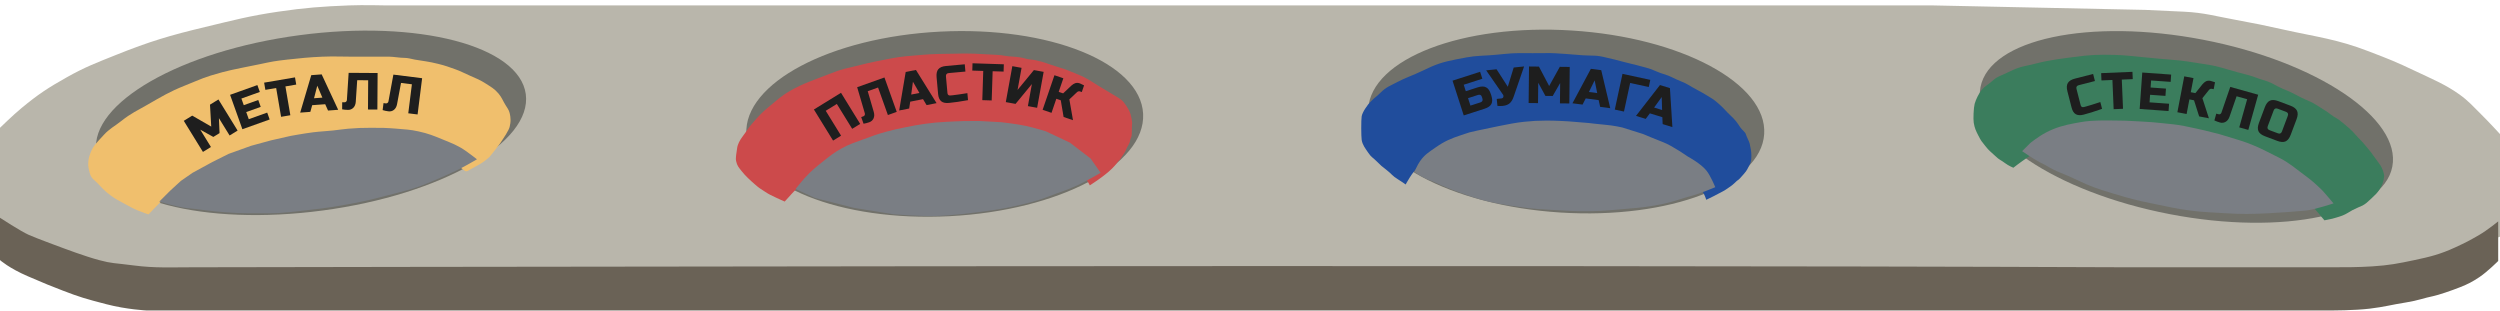 <?xml version="1.0" encoding="UTF-8"?> <svg xmlns="http://www.w3.org/2000/svg" width="1389" height="173" viewBox="0 0 1389 173" fill="none"><path d="M30.5 143L0 127.5V71C0 71 7.102 64.053 12 60C21.096 52.473 26.707 48.783 37 43C47.285 37.222 53.55 34.89 64.5 30.5C83.302 22.962 94.299 19.71 114 15C130.018 11.17 138.207 8.9 154.5 6.5C169.476 4.294 178.874 3.599 194 3C201.804 2.691 214 3 214 3H1073.5L1192 5.5C1192 5.5 1208.23 6.237 1213.5 6.5C1224.75 7.062 1230.91 8.991 1242 11C1252.59 12.919 1258.5 14.165 1269 16.5C1287.49 20.61 1298.32 21.709 1316 28.5L1316.13 28.548C1327.52 32.924 1330.92 34.229 1342 39.5C1350.6 43.59 1358.77 46.942 1366.5 52.5C1371.66 56.211 1373.96 59.045 1378.5 63.5C1382.74 67.661 1389 74.5 1389 74.5V131.5L1378.5 135.5L1362.5 141L1350.5 145.5L1328 149.5L1297.5 152H1235.5H955.5H360.5H210.5H142H100H63.5L30.5 143Z" fill="#B9B6AB"></path><path d="M0 144.5V121C0 121 11.5 128.5 16 130.5C20.5 132.5 35.5 138 35.5 138C35.5 138 47.245 142.428 55 144.5C62.51 146.507 63 146 74.5 147.5C86 149 95 148.5 107 148.5C119 148.5 823.333 147 1181.5 148.5H1295.5C1303.74 148.5 1310 148.5 1318 148C1327.26 147.421 1332.42 146.418 1341.5 144.5C1350.21 142.659 1355.91 141.232 1364 137.5C1370.5 134.5 1371.81 133.781 1377.5 130.5C1381.86 127.981 1388 123 1388 123V145C1388 145 1382 151.009 1377.5 154C1373.65 156.563 1371.3 157.781 1367 159.5C1362 161.5 1354.59 163.982 1352 164.5C1347 165.5 1343.28 167.016 1337 168C1328.65 169.309 1324.89 170.512 1316.5 171.5C1308 172.5 1295.5 172.5 1295.5 172.5H1267.5H525H263H81.5C81.5 172.5 70.5 172 59 169C47.5 166 44.28 165.069 35 161.5C27.317 158.545 26 158 15.5 153.5C5 149 0 144.5 0 144.5Z" fill="#6A6256"></path><g filter="url(#filter0_n_8295_113)"><ellipse cx="1214.76" cy="70.522" rx="116.519" ry="49.332" transform="rotate(10.926 1214.76 70.522)" fill="#71716A"></ellipse></g><g filter="url(#filter1_n_8295_113)"><ellipse cx="870.169" cy="67.517" rx="110.236" ry="50.664" transform="rotate(3.617 870.169 67.517)" fill="#71716A"></ellipse></g><g filter="url(#filter2_n_8295_113)"><ellipse cx="524.895" cy="68.847" rx="110.37" ry="51.34" transform="rotate(-2.929 524.895 68.847)" fill="#71716A"></ellipse></g><g filter="url(#filter3_n_8295_113)"><ellipse cx="172.812" cy="68.256" rx="120.379" ry="49.127" transform="rotate(-7.599 172.812 68.256)" fill="#71716A"></ellipse></g><g filter="url(#filter4_ii_8295_113)"><path d="M98.022 103.624C94.207 107.024 88.522 113.124 88.522 113.124C88.522 113.124 85.132 112.002 83.022 111.124C79.797 109.783 78.083 108.806 75.022 107.124C72.028 105.479 70.262 104.663 67.522 102.624C64.529 100.397 63.048 98.869 60.522 96.124C58.642 94.082 56.791 93.291 56.022 90.624C55.481 88.748 54.877 86.571 55.022 84.624C55.199 82.255 55.274 81.879 56.022 79.624C57.559 74.991 60.27 72.765 63.522 69.124C66.743 65.519 69.739 64.135 73.522 61.124C78.737 56.974 82.24 55.439 88.022 52.124C95.825 47.651 100.172 44.967 108.522 41.624C118.856 37.486 118.788 37.074 129.522 34.124C135.186 32.568 144.778 30.852 150.522 29.624C157.273 28.181 158.663 27.907 165.522 27.124C172.337 26.347 178.147 25.788 185 25.5C191.633 25.221 195.861 25.5 202.5 25.5H212.5L215.711 25.5C217.662 25.5 219.548 25.5 222.522 25.5C224.374 25.5 228.148 26.124 230 26.124C233 26.124 234.158 26.73 236.5 27.124C242.166 28.078 243.92 28.127 249.5 29.5C253.459 30.475 255.158 31.134 259 32.5C261.972 33.557 264.104 34.749 267 36C270.368 37.455 272.922 38.503 276 40.5C279.02 42.46 280.658 43.265 283 46C284.832 48.139 285.501 50.254 287.022 52.624C288.631 55.133 289.067 55.678 289.522 58.624C289.701 59.782 289.729 61.471 289.522 62.624C289.258 64.088 289.18 64.79 288.522 66.124C287.514 68.166 286.76 69.213 285.522 71.124C284.226 73.125 283.584 74.171 282.022 76.124L278.022 81.124C278.022 81.124 276.252 82.722 275.022 83.624C273.186 84.971 271.995 85.487 270.022 86.624C268.28 87.628 265.522 89.124 265.522 89.124H264.522C264.522 89.124 261.262 86.551 259.022 85.124C256.222 83.341 255.033 82.521 252.022 81.124C248.601 79.537 246.608 78.291 243.022 77.124C239.374 75.937 237.243 75.059 233.522 74.124C229.434 73.097 226.705 73.142 222.522 72.624C217.871 72.049 210.708 72.124 206.022 72.124C199.774 72.124 200.757 72.214 194.522 72.624C190.8 72.869 184.728 73.201 181.022 73.624C173.586 74.472 165.522 75.624 165.522 75.624C159.802 76.727 153.152 78.129 147.522 79.624C139.641 81.717 138.522 82.124 130.522 85.124C123.46 87.772 123.69 88.099 117.022 91.624C110.318 95.168 103.683 98.579 98.022 103.624Z" fill="#F0BF6D"></path></g><g filter="url(#filter5_ii_8295_113)"><path d="M452.48 94.932C448.877 98.196 441.98 105.982 441.98 105.982C441.98 105.982 438.371 104.429 436.48 103.482C433.591 102.034 433.708 102.264 430.98 100.482C428.313 98.739 427.902 98.609 425.48 96.482C422.835 94.158 420.181 91.806 417.98 88.982C416.343 86.881 415.583 86.168 414.98 83.482C414.556 81.591 415.312 78.486 415.516 76.548C415.765 74.19 417.069 71.864 418.48 69.982C421.48 65.982 421.382 65.505 424.48 61.982C427.549 58.493 429.441 56.376 433 53.5C437.906 49.535 439.599 47.594 444.99 44.482C452.267 40.281 458.129 38.5 465.862 35.446C475.433 31.667 474.589 32.562 484.48 29.982C489.7 28.62 495.7 27.513 500.98 26.482C507.186 25.269 511.72 25.049 518 24.5C524.239 23.954 530.224 23.888 536.48 23.832C542.535 23.777 541.43 23.607 547.48 23.832C551.929 23.997 555.532 24.317 559.98 24.482C563.183 24.601 564.879 25.33 568.98 25.482C570.668 25.544 573.863 25.958 575.48 26.482C577.554 27.153 579.36 27.009 581.48 27.482C586.609 28.625 587.946 29.423 592.98 30.982C596.552 32.088 598.03 32.489 601.48 33.982C604.15 35.137 605.888 35.635 608.48 36.982C611.495 38.548 613.063 39.654 615.98 41.482C620 44 619.5 43.5 623.48 45.982C626.197 47.676 628.98 48.982 630.48 50.982C632.222 53.304 633.48 55.482 633.98 56.982C634.349 58.09 635.212 61.838 634.98 62.982C634.686 64.433 635.129 68.925 634.48 70.234C633.486 72.237 634.179 72.616 632.98 74.482C631.725 76.434 631.527 78.086 630.031 79.982C628.536 81.877 629.5 81.482 627 84C627 84 626 85.5 624 87.5C622.5 89 621.681 89.655 620.06 90.952L620 91C617.5 93 614.5 95 614.5 95L611.5 97C611.5 97 609 91.5 603.5 86.5C601.197 84.406 597.673 82.977 594.98 81.482C591.921 79.783 590.205 79.267 586.98 77.982C583.7 76.674 581.836 75.54 578.48 74.482C574.793 73.319 574.118 72.76 570.325 72.102C566.108 71.371 561.48 70.4 556.98 70.234C551.48 70.03 548.98 69.287 543.087 69.287C539.684 69.287 532.374 68.991 528.98 69.287C522.173 69.882 515.48 70.234 515.48 70.234C507.48 71.592 504.666 72.18 499.48 73.482C492.221 75.304 491.063 75.815 483.48 77.982C476.48 79.982 474.687 80.19 468.48 83.482C462.24 86.791 457.826 90.089 452.48 94.932Z" fill="#CC4A4B"></path></g><g filter="url(#filter6_ii_8295_113)"><path d="M793.544 86.22C789.725 89.227 786 96.5 786 96.5C786 96.5 783.321 94.576 781.5 93.5C778.718 91.856 777.863 90.314 775.265 88.347C772.725 86.424 772.238 86.01 769.969 83.72C767.491 81.219 767.045 81.613 765.044 78.643C763.556 76.434 761.959 74.442 761.544 71.72C761.252 69.805 761.206 60.523 761.544 58.603C761.956 56.268 764.732 52.268 766.5 50.5C770 47 768.665 48.8 772 45.5C775.302 42.232 777.471 41.669 781.5 39.5C785.529 37.331 790.5 35.683 795.544 33.22C803.094 29.532 806.5 28.5 814 27C823.855 25.029 824 25.22 832.5 24.72C837.885 24.403 843.62 23.5 849 23.5C855 23.5 857.697 23.614 864 23.5C870.262 23.387 878.255 24.343 884.5 24.72C890.544 25.084 891.5 24.5 897.5 26C901.819 27.08 902.807 27.161 907.5 28.5C910.582 29.379 912 29.5 915.5 30.5C917.124 30.964 920.923 31.866 922.5 32.5C924.522 33.313 926.896 34.419 928.978 35.037C934.015 36.533 934.13 37.316 939.044 39.22C942.531 40.57 944.206 41.992 947.544 43.72C950.128 45.057 952.051 46.197 954.544 47.72C957.444 49.491 957.965 49.94 960.544 52.22C963.076 54.458 963.993 55.872 966.544 58.22C968.9 60.388 970.186 62.121 971.544 64.22C973.122 66.657 974.649 67.189 975.044 68.72C975.336 69.85 976.857 72.58 977.106 73.72C977.544 75.72 978.044 78.22 978.044 79.72C978.044 81.956 978.173 83.541 977.106 85.485C976 87.5 975.843 88.5 973.784 90.768C971.726 93.035 971.544 93.5 970 94.5C970 94.5 967.755 96.724 966.544 97.5C964.737 98.66 963.83 99.533 961.921 100.471C960.235 101.299 956.839 103.126 956.839 103.126L953 105C953 105 951.5 99.5 946.706 94.733C944.498 92.538 941.083 90.178 938.5 88.5C935.566 86.594 933.628 85.005 930.5 83.5C927.318 81.969 926.319 81.507 923.044 80.22C919.446 78.805 916.739 76.918 913 76C908.844 74.979 904 72.427 900 72C894.527 71.416 891.379 70.407 885.5 70C882.105 69.765 877.5 69.22 871.544 69.22L858.5 69.22C851 69.22 848.308 68.779 843.044 69.72C835.676 71.036 832.259 71.583 824.544 73.22C817.423 74.731 814.964 74.865 808.544 77.72C802.09 80.59 799.212 81.758 793.544 86.22Z" fill="#204D9C"></path></g><g filter="url(#filter7_ii_8295_113)"><path d="M1131.49 81.478C1127.15 84.408 1123.61 87.206 1123.61 87.206C1123.61 87.206 1120.9 86.057 1119.11 84.706C1116.38 82.641 1116.12 83.106 1113.61 80.706C1111.16 78.358 1110.24 77.929 1108.11 75.206C1105.79 72.231 1105.89 72.648 1104.11 69.206C1102.8 66.645 1102.11 65.206 1101.61 62.206C1101.26 60.107 1101.55 53.776 1102.11 51.706C1102.8 49.187 1104.56 45.708 1106 44C1108.11 41.5 1108.76 41.816 1112.5 38.5C1115 36.285 1116.61 36.197 1121 34C1127.89 30.558 1130.09 30.917 1136.5 29.206C1144 27.206 1153.53 26.197 1157 25.706C1165.5 24.5 1171.15 24.24 1180.11 24.5C1185.79 24.665 1189.47 25.195 1195.11 25.706C1201.4 26.276 1204.99 26.731 1211.61 27.206C1218.19 27.677 1222.49 28.494 1229 29.5C1235.3 30.474 1236.88 30.834 1243.11 32.706C1248.11 34.206 1248.61 34.206 1254.11 35.706C1257.37 36.594 1259.65 37.664 1261.61 38.206C1264.5 39 1266.53 39.862 1268.11 40.706C1270.15 41.789 1270.94 42.331 1273.06 43.206C1278.17 45.322 1278.67 45.654 1283.61 48.206C1287.12 50.017 1289.11 50.37 1292.61 52.706C1295.18 54.416 1297.67 55.801 1300.11 57.706C1302.96 59.921 1303.11 59.206 1306.61 62.206C1309.36 64.556 1311.2 65.892 1313.61 68.706C1315.85 71.304 1317.11 72.206 1319.11 74.706C1321.08 77.159 1322.11 78.206 1323.11 79.706C1323.82 80.77 1326.35 84.181 1327.11 85.206C1328.61 87.213 1329.78 90.563 1329.61 92.206C1329.37 94.656 1328.45 97.178 1327.11 99.206C1325.73 101.308 1325.02 101.918 1322.61 104.206C1320.21 106.494 1319.34 107.258 1317.61 108.206C1317.61 108.206 1313.47 109.97 1312.11 110.706C1310.09 111.804 1308.72 112.86 1306.61 113.706C1304.76 114.453 1300.83 115.512 1300.83 115.512L1296.45 116.411C1296.45 116.411 1290.41 109.173 1288.61 107.206C1286.37 104.747 1283.64 102.789 1281.11 100.706C1278.25 98.339 1276.17 97.152 1273.06 95.206C1269.89 93.226 1268.91 91.927 1265.61 90.206C1262 88.314 1259.43 87.067 1255.61 85.706C1251.37 84.192 1246.76 81.654 1242.11 80.706C1236.44 79.546 1233.23 77.21 1227.11 76.206C1223.58 75.625 1218.08 74.63 1214.61 73.706C1209.61 72.372 1198.61 71.206 1198.61 71.206C1190.11 71.206 1185.61 70.706 1180.11 70.706L1180.11 70.706C1172.21 70.706 1170.11 70.706 1161.61 71.206C1153.93 71.658 1152.66 71.689 1145.61 74.206C1138.53 76.736 1137.92 77.13 1131.49 81.478Z" fill="#3B7D5D"></path></g><path d="M121.636 65.652L121.983 73.954L118.527 76.085L111.267 72.043L117.201 81.671L112.757 84.41L102.106 67.129L106.797 64.238L117.364 70.329L116.672 58.151L121.362 55.26L132.014 72.542L127.57 75.281L121.636 65.652Z" fill="#1E1E1E"></path><path d="M149.824 66.382L134.667 71.798L127.837 52.682L142.994 47.266L144.36 51.089L134.119 54.748L135.436 58.435L143.492 55.557L144.858 59.38L136.802 62.258L138.217 66.218L148.458 62.559L149.824 66.382Z" fill="#1E1E1E"></path><path d="M161.32 64.025L156.175 64.904L153.437 48.897L147.435 49.923L146.75 45.922L163.901 42.989L164.586 46.99L158.583 48.017L161.32 64.025Z" fill="#1E1E1E"></path><path d="M172.421 62.152L166.781 62.572L172.937 41.758L178.721 41.327L187.893 61L182.254 61.42L180.683 57.902L173.453 58.44L172.421 62.152ZM174.474 54.584L179.102 54.239L176.282 47.615L174.474 54.584Z" fill="#1E1E1E"></path><path d="M197.663 56.587C197.557 57.978 197.105 59.077 196.307 59.884C195.509 60.671 194.53 61.061 193.37 61.054C192.21 61.046 191.119 60.942 190.095 60.742L190.121 56.827L191.426 56.836C191.793 56.838 192.094 56.715 192.327 56.465C192.58 56.215 192.718 55.907 192.739 55.539L193.708 40.465L209.803 40.571L209.67 60.87L204.45 60.836L204.556 44.596L198.466 44.557L197.663 56.587Z" fill="#1E1E1E"></path><path d="M220.594 57.929C220.325 59.298 219.747 60.337 218.86 61.044C217.975 61.732 216.957 62.004 215.806 61.86C214.655 61.716 213.583 61.485 212.59 61.166L213.076 57.281L214.371 57.443C214.736 57.489 215.049 57.401 215.31 57.181C215.59 56.962 215.763 56.672 215.828 56.31L218.562 41.455L234.533 43.452L232.014 63.595L226.834 62.947L228.849 46.833L222.807 46.077L220.594 57.929Z" fill="#1E1E1E"></path><path d="M814.397 50.667L821.022 48.533C822.954 47.911 824.495 47.902 825.644 48.507C826.806 49.087 827.698 50.343 828.321 52.276L828.588 53.104C829.21 55.036 829.222 56.586 828.623 57.754C828.037 58.897 826.777 59.78 824.845 60.403L813.252 64.137L807.028 44.815L822.348 39.88L823.592 43.744L813.241 47.079L814.397 50.667ZM823.352 53.876C822.997 52.772 822.267 52.398 821.162 52.753L815.642 54.532L816.976 58.672L822.496 56.894C823.6 56.538 823.975 55.808 823.619 54.704L823.352 53.876Z" fill="#1E1E1E"></path><path d="M834.982 58.832C834.02 58.931 833.02 58.936 831.981 58.849L831.581 54.954L834.177 54.688C834.735 54.63 835.097 54.369 835.263 53.905C835.339 53.703 835.366 53.496 835.345 53.285C835.321 53.054 835.252 52.857 835.138 52.694L825.722 39.085L831.492 38.492L837.737 48.199L841.012 37.514L846.781 36.92L841.056 53.543C840.539 55.132 839.848 56.349 838.983 57.196C838.027 58.111 836.694 58.656 834.982 58.832Z" fill="#1E1E1E"></path><path d="M866.824 46.119L862.686 53.325L858.626 53.281L854.645 45.987L854.522 57.296L849.302 57.24L849.523 36.941L855.032 37.001L860.715 47.793L866.632 37.127L872.141 37.186L871.921 57.485L866.701 57.428L866.824 46.119Z" fill="#1E1E1E"></path><path d="M879.266 58.11L873.658 57.383L883.889 38.24L889.641 38.985L894.652 60.105L889.044 59.378L888.216 55.615L881.026 54.683L879.266 58.11ZM882.805 51.112L887.406 51.709L885.982 44.652L882.805 51.112Z" fill="#1E1E1E"></path><path d="M902.281 61.982L897.178 60.881L901.461 41.038L916.91 44.372L916.054 48.341L905.707 46.108L902.281 61.982Z" fill="#1E1E1E"></path><path d="M914.356 66.051L908.952 64.386L922.275 47.25L927.817 48.958L929.183 70.621L923.778 68.955L923.599 65.107L916.671 62.971L914.356 66.051ZM919.028 59.753L923.462 61.12L923.252 53.924L919.028 59.753Z" fill="#1E1E1E"></path><path d="M1167.91 60.471C1163.83 61.917 1160.41 62.993 1157.66 63.699C1155.83 64.169 1154.37 64.085 1153.28 63.444C1152.2 62.803 1151.43 61.566 1150.96 59.73L1148.65 50.741C1148.15 48.775 1148.22 47.239 1148.88 46.133C1149.54 45.003 1150.86 44.187 1152.83 43.682L1162.94 41.089L1163.95 45.021L1154.96 47.327C1153.84 47.615 1153.42 48.321 1153.71 49.444L1156.01 58.434C1156.12 58.864 1156.33 59.179 1156.64 59.379C1156.97 59.556 1157.33 59.593 1157.72 59.492C1158.11 59.392 1158.54 59.281 1159.01 59.161C1159.48 59.022 1159.96 58.879 1160.46 58.73C1160.96 58.582 1161.46 58.433 1161.96 58.285C1162.48 58.132 1163.14 57.924 1163.93 57.661C1164.74 57.394 1165.74 57.066 1166.94 56.679L1167.91 60.471Z" fill="#1E1E1E"></path><path d="M1179.55 60.445L1174.34 60.663L1173.66 44.438L1167.57 44.692L1167.4 40.636L1184.79 39.908L1184.96 43.964L1178.87 44.219L1179.55 60.445Z" fill="#1E1E1E"></path><path d="M1204.85 61.687L1188.8 60.538L1190.24 40.29L1206.3 41.439L1206.01 45.488L1195.16 44.712L1194.88 48.617L1203.41 49.228L1203.13 53.277L1194.59 52.667L1194.29 56.861L1205.14 57.637L1204.85 61.687Z" fill="#1E1E1E"></path><path d="M1228.15 44.924C1228.63 45.015 1229.46 45.274 1230.66 45.7L1229.93 49.545L1228.79 49.327C1228.5 49.272 1228.23 49.318 1227.96 49.464C1227.7 49.591 1227.49 49.748 1227.34 49.935L1223.65 54.543L1227.27 65.719L1221.85 64.681L1219 55.717L1216.43 55.225L1214.88 63.343L1209.75 62.359L1213.57 42.423L1218.7 43.406L1217.2 51.238L1219.76 51.73L1223.65 46.865C1224.22 46.147 1224.85 45.6 1225.56 45.223C1226.28 44.831 1227.15 44.731 1228.15 44.924Z" fill="#1E1E1E"></path><path d="M1238.71 64.882C1238.24 66.196 1237.51 67.137 1236.53 67.705C1235.55 68.254 1234.51 68.373 1233.39 68.06C1232.27 67.747 1231.25 67.359 1230.31 66.897L1231.37 63.127L1232.62 63.479C1232.98 63.578 1233.3 63.538 1233.59 63.358C1233.9 63.184 1234.12 62.923 1234.23 62.574L1239.14 48.288L1254.64 52.63L1249.16 72.177L1244.13 70.769L1248.52 55.131L1242.65 53.488L1238.71 64.882Z" fill="#1E1E1E"></path><path d="M1271.1 64.364C1271.51 63.278 1271.17 62.531 1270.09 62.123L1265.47 60.388C1264.39 59.98 1263.64 60.319 1263.23 61.404L1259.97 70.091C1259.56 71.177 1259.9 71.924 1260.98 72.332L1265.6 74.067C1266.68 74.475 1267.43 74.136 1267.84 73.05L1271.1 64.364ZM1272.72 74.887C1272.01 76.787 1271.05 78.008 1269.86 78.55C1268.69 79.081 1267.15 78.989 1265.25 78.275L1258.47 75.724C1256.57 75.01 1255.34 74.065 1254.79 72.888C1254.27 71.699 1254.36 70.155 1255.08 68.255L1258.34 59.568C1259.06 57.668 1260 56.452 1261.17 55.921C1262.37 55.379 1263.91 55.465 1265.81 56.179L1272.6 58.73C1274.5 59.444 1275.71 60.396 1276.24 61.584C1276.79 62.761 1276.7 64.3 1275.99 66.2L1272.72 74.887Z" fill="#1E1E1E"></path><path d="M477.914 68.836L473.471 71.575L464.949 57.749L458.778 61.553L467.299 75.379L462.855 78.117L452.204 60.836L467.263 51.554L477.914 68.836Z" fill="#1E1E1E"></path><path d="M485.481 62.248C485.858 63.591 485.81 64.779 485.337 65.81C484.857 66.823 484.071 67.525 482.979 67.915C481.886 68.305 480.825 68.582 479.795 68.745L478.478 65.058L479.707 64.619C480.053 64.495 480.293 64.276 480.427 63.961C480.579 63.64 480.602 63.303 480.497 62.951L476.242 48.457L491.398 43.042L498.229 62.158L493.313 63.915L487.849 48.621L482.114 50.671L485.481 62.248Z" fill="#1E1E1E"></path><path d="M505.133 60.296L499.585 61.388L503.205 39.986L508.896 38.866L520.356 57.3L514.808 58.392L512.827 55.087L505.714 56.487L505.133 60.296ZM506.266 52.536L510.819 51.64L507.227 45.401L506.266 52.536Z" fill="#1E1E1E"></path><path d="M537.83 55.646C533.571 56.421 530.026 56.937 527.196 57.194C525.309 57.365 523.883 57.048 522.916 56.243C521.95 55.437 521.382 54.091 521.21 52.204L520.371 42.962C520.188 40.941 520.507 39.436 521.33 38.449C522.17 37.441 523.601 36.845 525.623 36.662L536.02 35.718L536.387 39.761L527.145 40.6C525.99 40.705 525.465 41.335 525.57 42.49L526.409 51.732C526.449 52.175 526.607 52.52 526.881 52.767C527.174 52.993 527.522 53.087 527.926 53.051C528.331 53.014 528.773 52.974 529.255 52.93C529.734 52.867 530.233 52.802 530.751 52.736C531.27 52.669 531.788 52.603 532.306 52.537C532.843 52.468 533.523 52.368 534.346 52.235C535.188 52.1 536.231 51.938 537.476 51.747L537.83 55.646Z" fill="#1E1E1E"></path><path d="M550.983 55.811L545.766 55.642L546.292 39.411L540.206 39.213L540.337 35.156L557.728 35.719L557.596 39.777L551.51 39.58L550.983 55.811Z" fill="#1E1E1E"></path><path d="M576.227 59.895L571.091 58.962L573.32 46.693L564.243 57.718L558.822 56.733L562.451 36.76L567.587 37.693L565.358 49.962L574.435 38.937L579.856 39.922L576.227 59.895Z" fill="#1E1E1E"></path><path d="M599.94 46.314C600.397 46.47 601.189 46.843 602.315 47.433L601.048 51.137L599.95 50.762C599.676 50.668 599.397 50.675 599.115 50.783C598.84 50.872 598.612 50.999 598.434 51.162L594.137 55.209L596.155 66.781L590.941 64.997L589.364 55.722L586.895 54.877L584.219 62.697L579.28 61.007L585.852 41.8L590.791 43.49L588.209 51.035L590.679 51.88L595.206 47.606C595.872 46.975 596.578 46.522 597.326 46.247C598.099 45.96 598.97 45.982 599.94 46.314Z" fill="#1E1E1E"></path><g filter="url(#filter8_ii_8295_113)"><path d="M126 119C116.407 118.31 112.568 117.476 103 116.5C97.533 115.719 88.5 113 88.5 113L94.5 107L100.5 101.5L107 97L118 91L127 86.5L139.5 82L150.5 79L161.5 76.5C161.5 76.5 169.093 75.103 174 74.5C178.281 73.974 180.711 73.955 185 73.5C188.324 73.148 190.17 72.787 193.5 72.5C198.367 72.082 201.115 72.027 206 72C211.666 71.969 214.854 72.028 220.5 72.5C225.206 72.894 227.886 72.992 232.5 74C237.929 75.186 240.864 76.377 246 78.5C251.246 80.668 254.357 81.735 259 85C261.27 86.597 265 89.5 265 89.5C265 89.5 257.678 93.835 253 96C246.737 98.898 243.392 100.398 237 103C228.993 106.259 223.861 107.303 215.5 109.5C207.796 111.525 203.826 112.517 196 114C187.231 115.662 181.87 116.519 173 117.5C163.87 118.51 157.686 119.517 148.5 119.5C139.705 119.483 134.773 119.631 126 119Z" fill="#7A7E84"></path></g><g filter="url(#filter9_ii_8295_113)"><path d="M474.5 116.5L452.789 110.982L442.049 106C442.049 106 442.304 105.669 442.717 105.145C443.695 103.903 445.557 101.576 447 100C450.735 95.922 453.16 93.927 457.5 90.5C461.241 87.546 463.334 85.817 467.5 83.5C472.034 80.978 474.902 80.206 479.76 78.384C484.539 76.59 487.237 75.601 492.156 74.232C496.321 73.073 498.705 72.597 502.941 71.733C507.108 70.883 509.451 70.415 513.663 69.834C518.356 69.186 521.023 68.919 525.74 68.687C529.856 68.485 530.879 68.397 534.993 68.282C538.182 68.193 544.436 68.243 544.436 68.243L556.322 68.899C556.322 68.899 564.691 69.822 569.97 70.957C574.371 71.903 581.127 73.966 581.127 73.966L594.471 80.274L605.941 89.056L611.5 97C611.5 97 603.201 101.868 598.5 104C592.207 106.853 589.377 107.516 583 110C575.012 113.112 569.687 114.199 561.5 116C553.956 117.659 542.5 119 542.5 119C542.5 119 528.819 120.775 520 121C510.818 121.235 496.5 120.055 496.5 120.055L474.5 116.5Z" fill="#7A7E84"></path></g><g filter="url(#filter10_ii_8295_113)"><path d="M816.787 110.004C807.803 106.902 803.729 105.347 795.836 101.702C794.533 101.304 793.239 100.764 792.036 100.181C788.579 98.507 785.871 96.481 785.871 96.481C785.871 96.481 787.473 92.648 789 90.5C791.565 86.892 793.872 85.537 797.5 83C802.653 79.397 806.037 77.994 812 76C816.807 74.393 816.048 74.579 821 73.5C825.112 72.604 828.877 71.843 833 71C837.499 70.081 842.178 69.147 846.745 68.668C851.609 68.158 854.11 68.052 859 68C863.694 67.95 871.287 68.409 871.287 68.409L882.796 69.352C882.796 69.352 888.618 70.073 891.801 70.322C896.454 70.686 901.302 71.818 901.302 71.818L912.784 75.426C912.784 75.426 920.051 78.485 924.256 80.099C929.205 81.999 937.7 87.948 937.7 87.948C937.7 87.948 944.971 91.821 948.138 95.829C950.528 98.852 953 105 953 105C953 105 944.716 108.523 939.987 109.766C933.656 111.43 930.827 112.816 924.418 114.192C916.426 115.909 911.111 116.369 902.966 117.074L902.855 117.084C895.292 117.739 891.41 118.204 883.812 118.351C875.297 118.515 869.294 117.995 860.783 117.529C852.023 117.05 846.933 116.52 838.271 115.104C829.976 113.748 824.742 112.75 816.787 110.004Z" fill="#7A7E84"></path></g><g filter="url(#filter11_i_8295_113)"><path d="M1154 102.999C1145.28 98.79 1143.56 99.057 1136 94.499C1135.18 94.139 1134.3 93.691 1133.38 93.196C1128.78 90.704 1123.5 87 1123.5 87L1128 82.5C1128 82.5 1132.38 78.891 1137 76.5C1142.16 73.83 1146.79 72.566 1152.5 71.499C1157.88 70.495 1159.53 70.213 1165 70C1169.69 69.818 1172.81 69.982 1177.5 70C1181.8 70.016 1185.2 70.316 1189.5 70.5C1194.38 70.71 1197.14 70.996 1202 71.5C1206.73 71.991 1208.77 72.119 1213.5 73C1217.63 73.769 1225 75.5 1225 75.5L1233 77.5C1233 77.5 1239.93 79.652 1244.5 81C1249.8 82.564 1256 85.5 1256 85.5C1256 85.5 1262.94 88.877 1267 90.999C1271.78 93.496 1275.73 96.815 1280 99.999C1284.37 103.252 1285.93 104.581 1290 108.499C1291.02 109.479 1296.5 115.999 1296.5 115.999C1296.5 115.999 1285.91 119.534 1281 119.999C1274.43 120.623 1266.61 121.155 1260 121.499C1251.72 121.931 1245.35 122.04 1237 121.499C1229.3 121.002 1224.68 120.977 1217 119.999C1208.4 118.905 1204.03 117.682 1195.5 115.999C1186.72 114.268 1182.58 113.09 1174 110.499C1165.79 108.019 1161.72 106.727 1154 102.999Z" fill="#7A7E84"></path></g><defs><filter id="filter0_n_8295_113" x="1099.96" y="17.275" width="229.59" height="106.495" filterUnits="userSpaceOnUse" color-interpolation-filters="sRGB"><feFlood flood-opacity="0" result="BackgroundImageFix"></feFlood><feBlend mode="normal" in="SourceGraphic" in2="BackgroundImageFix" result="shape"></feBlend><feTurbulence type="fractalNoise" baseFrequency="3.226 3.226" stitchTiles="stitch" numOctaves="3" result="noise" seed="9470"></feTurbulence><feColorMatrix in="noise" type="luminanceToAlpha" result="alphaNoise"></feColorMatrix><feComponentTransfer in="alphaNoise" result="coloredNoise1"><feFuncA type="discrete"></feFuncA></feComponentTransfer><feComposite operator="in" in2="shape" in="coloredNoise1" result="noise1Clipped"></feComposite><feFlood flood-color="rgba(0, 0, 0, 0.25)" result="color1Flood"></feFlood><feComposite operator="in" in2="noise1Clipped" in="color1Flood" result="color1"></feComposite><feMerge result="effect1_noise_8295_113"><feMergeNode in="shape"></feMergeNode><feMergeNode in="color1"></feMergeNode></feMerge></filter><filter id="filter1_n_8295_113" x="760.105" y="16.472" width="220.128" height="102.09" filterUnits="userSpaceOnUse" color-interpolation-filters="sRGB"><feFlood flood-opacity="0" result="BackgroundImageFix"></feFlood><feBlend mode="normal" in="SourceGraphic" in2="BackgroundImageFix" result="shape"></feBlend><feTurbulence type="fractalNoise" baseFrequency="3.226 3.226" stitchTiles="stitch" numOctaves="3" result="noise" seed="9470"></feTurbulence><feColorMatrix in="noise" type="luminanceToAlpha" result="alphaNoise"></feColorMatrix><feComponentTransfer in="alphaNoise" result="coloredNoise1"><feFuncA type="discrete"></feFuncA></feComponentTransfer><feComposite operator="in" in2="shape" in="coloredNoise1" result="noise1Clipped"></feComposite><feFlood flood-color="rgba(0, 0, 0, 0.25)" result="color1Flood"></feFlood><feComposite operator="in" in2="noise1Clipped" in="color1Flood" result="color1"></feComposite><feMerge result="effect1_noise_8295_113"><feMergeNode in="shape"></feMergeNode><feMergeNode in="color1"></feMergeNode></feMerge></filter><filter id="filter2_n_8295_113" x="414.637" y="17.259" width="220.516" height="103.174" filterUnits="userSpaceOnUse" color-interpolation-filters="sRGB"><feFlood flood-opacity="0" result="BackgroundImageFix"></feFlood><feBlend mode="normal" in="SourceGraphic" in2="BackgroundImageFix" result="shape"></feBlend><feTurbulence type="fractalNoise" baseFrequency="3.226 3.226" stitchTiles="stitch" numOctaves="3" result="noise" seed="9470"></feTurbulence><feColorMatrix in="noise" type="luminanceToAlpha" result="alphaNoise"></feColorMatrix><feComponentTransfer in="alphaNoise" result="coloredNoise1"><feFuncA type="discrete"></feFuncA></feComponentTransfer><feComposite operator="in" in2="shape" in="coloredNoise1" result="noise1Clipped"></feComposite><feFlood flood-color="rgba(0, 0, 0, 0.25)" result="color1Flood"></feFlood><feComposite operator="in" in2="noise1Clipped" in="color1Flood" result="color1"></feComposite><feMerge result="effect1_noise_8295_113"><feMergeNode in="shape"></feMergeNode><feMergeNode in="color1"></feMergeNode></feMerge></filter><filter id="filter3_n_8295_113" x="53.311" y="17.011" width="239.003" height="102.491" filterUnits="userSpaceOnUse" color-interpolation-filters="sRGB"><feFlood flood-opacity="0" result="BackgroundImageFix"></feFlood><feBlend mode="normal" in="SourceGraphic" in2="BackgroundImageFix" result="shape"></feBlend><feTurbulence type="fractalNoise" baseFrequency="3.226 3.226" stitchTiles="stitch" numOctaves="3" result="noise" seed="9470"></feTurbulence><feColorMatrix in="noise" type="luminanceToAlpha" result="alphaNoise"></feColorMatrix><feComponentTransfer in="alphaNoise" result="coloredNoise1"><feFuncA type="discrete"></feFuncA></feComponentTransfer><feComposite operator="in" in2="shape" in="coloredNoise1" result="noise1Clipped"></feComposite><feFlood flood-color="rgba(0, 0, 0, 0.25)" result="color1Flood"></feFlood><feComposite operator="in" in2="noise1Clipped" in="color1Flood" result="color1"></feComposite><feMerge result="effect1_noise_8295_113"><feMergeNode in="shape"></feMergeNode><feMergeNode in="color1"></feMergeNode></feMerge></filter><filter id="filter4_ii_8295_113" x="51" y="25.376" width="238.667" height="91.748" filterUnits="userSpaceOnUse" color-interpolation-filters="sRGB"><feFlood flood-opacity="0" result="BackgroundImageFix"></feFlood><feBlend mode="normal" in="SourceGraphic" in2="BackgroundImageFix" result="shape"></feBlend><feColorMatrix in="SourceAlpha" type="matrix" values="0 0 0 0 0 0 0 0 0 0 0 0 0 0 0 0 0 0 127 0" result="hardAlpha"></feColorMatrix><feOffset dy="4"></feOffset><feGaussianBlur stdDeviation="2"></feGaussianBlur><feComposite in2="hardAlpha" operator="arithmetic" k2="-1" k3="1"></feComposite><feColorMatrix type="matrix" values="0 0 0 0 0 0 0 0 0 0 0 0 0 0 0 0 0 0 0.25 0"></feColorMatrix><feBlend mode="normal" in2="shape" result="effect1_innerShadow_8295_113"></feBlend><feColorMatrix in="SourceAlpha" type="matrix" values="0 0 0 0 0 0 0 0 0 0 0 0 0 0 0 0 0 0 127 0" result="hardAlpha"></feColorMatrix><feOffset dx="-6" dy="2"></feOffset><feGaussianBlur stdDeviation="2"></feGaussianBlur><feComposite in2="hardAlpha" operator="arithmetic" k2="-1" k3="1"></feComposite><feColorMatrix type="matrix" values="0 0 0 0 0 0 0 0 0 0 0 0 0 0 0 0 0 0 0.25 0"></feColorMatrix><feBlend mode="normal" in2="effect1_innerShadow_8295_113" result="effect2_innerShadow_8295_113"></feBlend></filter><filter id="filter5_ii_8295_113" x="410.853" y="23.719" width="224.166" height="86.263" filterUnits="userSpaceOnUse" color-interpolation-filters="sRGB"><feFlood flood-opacity="0" result="BackgroundImageFix"></feFlood><feBlend mode="normal" in="SourceGraphic" in2="BackgroundImageFix" result="shape"></feBlend><feColorMatrix in="SourceAlpha" type="matrix" values="0 0 0 0 0 0 0 0 0 0 0 0 0 0 0 0 0 0 127 0" result="hardAlpha"></feColorMatrix><feOffset dy="4"></feOffset><feGaussianBlur stdDeviation="2"></feGaussianBlur><feComposite in2="hardAlpha" operator="arithmetic" k2="-1" k3="1"></feComposite><feColorMatrix type="matrix" values="0 0 0 0 0 0 0 0 0 0 0 0 0 0 0 0 0 0 0.25 0"></feColorMatrix><feBlend mode="normal" in2="shape" result="effect1_innerShadow_8295_113"></feBlend><feColorMatrix in="SourceAlpha" type="matrix" values="0 0 0 0 0 0 0 0 0 0 0 0 0 0 0 0 0 0 127 0" result="hardAlpha"></feColorMatrix><feOffset dx="-6" dy="2"></feOffset><feGaussianBlur stdDeviation="2"></feGaussianBlur><feComposite in2="hardAlpha" operator="arithmetic" k2="-1" k3="1"></feComposite><feColorMatrix type="matrix" values="0 0 0 0 0 0 0 0 0 0 0 0 0 0 0 0 0 0 0.25 0"></feColorMatrix><feBlend mode="normal" in2="effect1_innerShadow_8295_113" result="effect2_innerShadow_8295_113"></feBlend></filter><filter id="filter6_ii_8295_113" x="757.308" y="23.491" width="220.741" height="85.509" filterUnits="userSpaceOnUse" color-interpolation-filters="sRGB"><feFlood flood-opacity="0" result="BackgroundImageFix"></feFlood><feBlend mode="normal" in="SourceGraphic" in2="BackgroundImageFix" result="shape"></feBlend><feColorMatrix in="SourceAlpha" type="matrix" values="0 0 0 0 0 0 0 0 0 0 0 0 0 0 0 0 0 0 127 0" result="hardAlpha"></feColorMatrix><feOffset dy="4"></feOffset><feGaussianBlur stdDeviation="2"></feGaussianBlur><feComposite in2="hardAlpha" operator="arithmetic" k2="-1" k3="1"></feComposite><feColorMatrix type="matrix" values="0 0 0 0 0 0 0 0 0 0 0 0 0 0 0 0 0 0 0.25 0"></feColorMatrix><feBlend mode="normal" in2="shape" result="effect1_innerShadow_8295_113"></feBlend><feColorMatrix in="SourceAlpha" type="matrix" values="0 0 0 0 0 0 0 0 0 0 0 0 0 0 0 0 0 0 127 0" result="hardAlpha"></feColorMatrix><feOffset dx="-5" dy="2"></feOffset><feGaussianBlur stdDeviation="2"></feGaussianBlur><feComposite in2="hardAlpha" operator="arithmetic" k2="-1" k3="1"></feComposite><feColorMatrix type="matrix" values="0 0 0 0 0 0 0 0 0 0 0 0 0 0 0 0 0 0 0.25 0"></feColorMatrix><feBlend mode="normal" in2="effect1_innerShadow_8295_113" result="effect2_innerShadow_8295_113"></feBlend></filter><filter id="filter7_ii_8295_113" x="1097.46" y="24.409" width="232.169" height="96.002" filterUnits="userSpaceOnUse" color-interpolation-filters="sRGB"><feFlood flood-opacity="0" result="BackgroundImageFix"></feFlood><feBlend mode="normal" in="SourceGraphic" in2="BackgroundImageFix" result="shape"></feBlend><feColorMatrix in="SourceAlpha" type="matrix" values="0 0 0 0 0 0 0 0 0 0 0 0 0 0 0 0 0 0 127 0" result="hardAlpha"></feColorMatrix><feOffset dy="4"></feOffset><feGaussianBlur stdDeviation="2"></feGaussianBlur><feComposite in2="hardAlpha" operator="arithmetic" k2="-1" k3="1"></feComposite><feColorMatrix type="matrix" values="0 0 0 0 0 0 0 0 0 0 0 0 0 0 0 0 0 0 0.25 0"></feColorMatrix><feBlend mode="normal" in2="shape" result="effect1_innerShadow_8295_113"></feBlend><feColorMatrix in="SourceAlpha" type="matrix" values="0 0 0 0 0 0 0 0 0 0 0 0 0 0 0 0 0 0 127 0" result="hardAlpha"></feColorMatrix><feOffset dx="-5" dy="2"></feOffset><feGaussianBlur stdDeviation="2"></feGaussianBlur><feComposite in2="hardAlpha" operator="arithmetic" k2="-1" k3="1"></feComposite><feColorMatrix type="matrix" values="0 0 0 0 0 0 0 0 0 0 0 0 0 0 0 0 0 0 0.25 0"></feColorMatrix><feBlend mode="normal" in2="effect1_innerShadow_8295_113" result="effect2_innerShadow_8295_113"></feBlend></filter><filter id="filter8_ii_8295_113" x="88.5" y="68.993" width="176.5" height="52.511" filterUnits="userSpaceOnUse" color-interpolation-filters="sRGB"><feFlood flood-opacity="0" result="BackgroundImageFix"></feFlood><feBlend mode="normal" in="SourceGraphic" in2="BackgroundImageFix" result="shape"></feBlend><feColorMatrix in="SourceAlpha" type="matrix" values="0 0 0 0 0 0 0 0 0 0 0 0 0 0 0 0 0 0 127 0" result="hardAlpha"></feColorMatrix><feOffset dy="-3"></feOffset><feGaussianBlur stdDeviation="2"></feGaussianBlur><feComposite in2="hardAlpha" operator="arithmetic" k2="-1" k3="1"></feComposite><feColorMatrix type="matrix" values="0 0 0 0 0 0 0 0 0 0 0 0 0 0 0 0 0 0 0.25 0"></feColorMatrix><feBlend mode="normal" in2="shape" result="effect1_innerShadow_8295_113"></feBlend><feColorMatrix in="SourceAlpha" type="matrix" values="0 0 0 0 0 0 0 0 0 0 0 0 0 0 0 0 0 0 127 0" result="hardAlpha"></feColorMatrix><feOffset dy="2"></feOffset><feGaussianBlur stdDeviation="2"></feGaussianBlur><feComposite in2="hardAlpha" operator="arithmetic" k2="-1" k3="1"></feComposite><feColorMatrix type="matrix" values="0 0 0 0 0 0 0 0 0 0 0 0 0 0 0 0 0 0 0.25 0"></feColorMatrix><feBlend mode="normal" in2="effect1_innerShadow_8295_113" result="effect2_innerShadow_8295_113"></feBlend></filter><filter id="filter9_ii_8295_113" x="442.049" y="65.229" width="169.451" height="57.801" filterUnits="userSpaceOnUse" color-interpolation-filters="sRGB"><feFlood flood-opacity="0" result="BackgroundImageFix"></feFlood><feBlend mode="normal" in="SourceGraphic" in2="BackgroundImageFix" result="shape"></feBlend><feColorMatrix in="SourceAlpha" type="matrix" values="0 0 0 0 0 0 0 0 0 0 0 0 0 0 0 0 0 0 127 0" result="hardAlpha"></feColorMatrix><feOffset dy="-3"></feOffset><feGaussianBlur stdDeviation="2"></feGaussianBlur><feComposite in2="hardAlpha" operator="arithmetic" k2="-1" k3="1"></feComposite><feColorMatrix type="matrix" values="0 0 0 0 0 0 0 0 0 0 0 0 0 0 0 0 0 0 0.25 0"></feColorMatrix><feBlend mode="normal" in2="shape" result="effect1_innerShadow_8295_113"></feBlend><feColorMatrix in="SourceAlpha" type="matrix" values="0 0 0 0 0 0 0 0 0 0 0 0 0 0 0 0 0 0 127 0" result="hardAlpha"></feColorMatrix><feOffset dy="2"></feOffset><feGaussianBlur stdDeviation="2"></feGaussianBlur><feComposite in2="hardAlpha" operator="arithmetic" k2="-1" k3="1"></feComposite><feColorMatrix type="matrix" values="0 0 0 0 0 0 0 0 0 0 0 0 0 0 0 0 0 0 0.25 0"></feColorMatrix><feBlend mode="normal" in2="effect1_innerShadow_8295_113" result="effect2_innerShadow_8295_113"></feBlend></filter><filter id="filter10_ii_8295_113" x="784.814" y="64.996" width="168.186" height="55.386" filterUnits="userSpaceOnUse" color-interpolation-filters="sRGB"><feFlood flood-opacity="0" result="BackgroundImageFix"></feFlood><feBlend mode="normal" in="SourceGraphic" in2="BackgroundImageFix" result="shape"></feBlend><feColorMatrix in="SourceAlpha" type="matrix" values="0 0 0 0 0 0 0 0 0 0 0 0 0 0 0 0 0 0 127 0" result="hardAlpha"></feColorMatrix><feOffset dy="-3"></feOffset><feGaussianBlur stdDeviation="2"></feGaussianBlur><feComposite in2="hardAlpha" operator="arithmetic" k2="-1" k3="1"></feComposite><feColorMatrix type="matrix" values="0 0 0 0 0 0 0 0 0 0 0 0 0 0 0 0 0 0 0.25 0"></feColorMatrix><feBlend mode="normal" in2="shape" result="effect1_innerShadow_8295_113"></feBlend><feColorMatrix in="SourceAlpha" type="matrix" values="0 0 0 0 0 0 0 0 0 0 0 0 0 0 0 0 0 0 127 0" result="hardAlpha"></feColorMatrix><feOffset dy="2"></feOffset><feGaussianBlur stdDeviation="2"></feGaussianBlur><feComposite in2="hardAlpha" operator="arithmetic" k2="-1" k3="1"></feComposite><feColorMatrix type="matrix" values="0 0 0 0 0 0 0 0 0 0 0 0 0 0 0 0 0 0 0.25 0"></feColorMatrix><feBlend mode="normal" in2="effect1_innerShadow_8295_113" result="effect2_innerShadow_8295_113"></feBlend></filter><filter id="filter11_i_8295_113" x="1123.27" y="66.915" width="173.227" height="54.95" filterUnits="userSpaceOnUse" color-interpolation-filters="sRGB"><feFlood flood-opacity="0" result="BackgroundImageFix"></feFlood><feBlend mode="normal" in="SourceGraphic" in2="BackgroundImageFix" result="shape"></feBlend><feColorMatrix in="SourceAlpha" type="matrix" values="0 0 0 0 0 0 0 0 0 0 0 0 0 0 0 0 0 0 127 0" result="hardAlpha"></feColorMatrix><feOffset dy="-3"></feOffset><feGaussianBlur stdDeviation="2"></feGaussianBlur><feComposite in2="hardAlpha" operator="arithmetic" k2="-1" k3="1"></feComposite><feColorMatrix type="matrix" values="0 0 0 0 0 0 0 0 0 0 0 0 0 0 0 0 0 0 0.25 0"></feColorMatrix><feBlend mode="normal" in2="shape" result="effect1_innerShadow_8295_113"></feBlend></filter></defs></svg> 